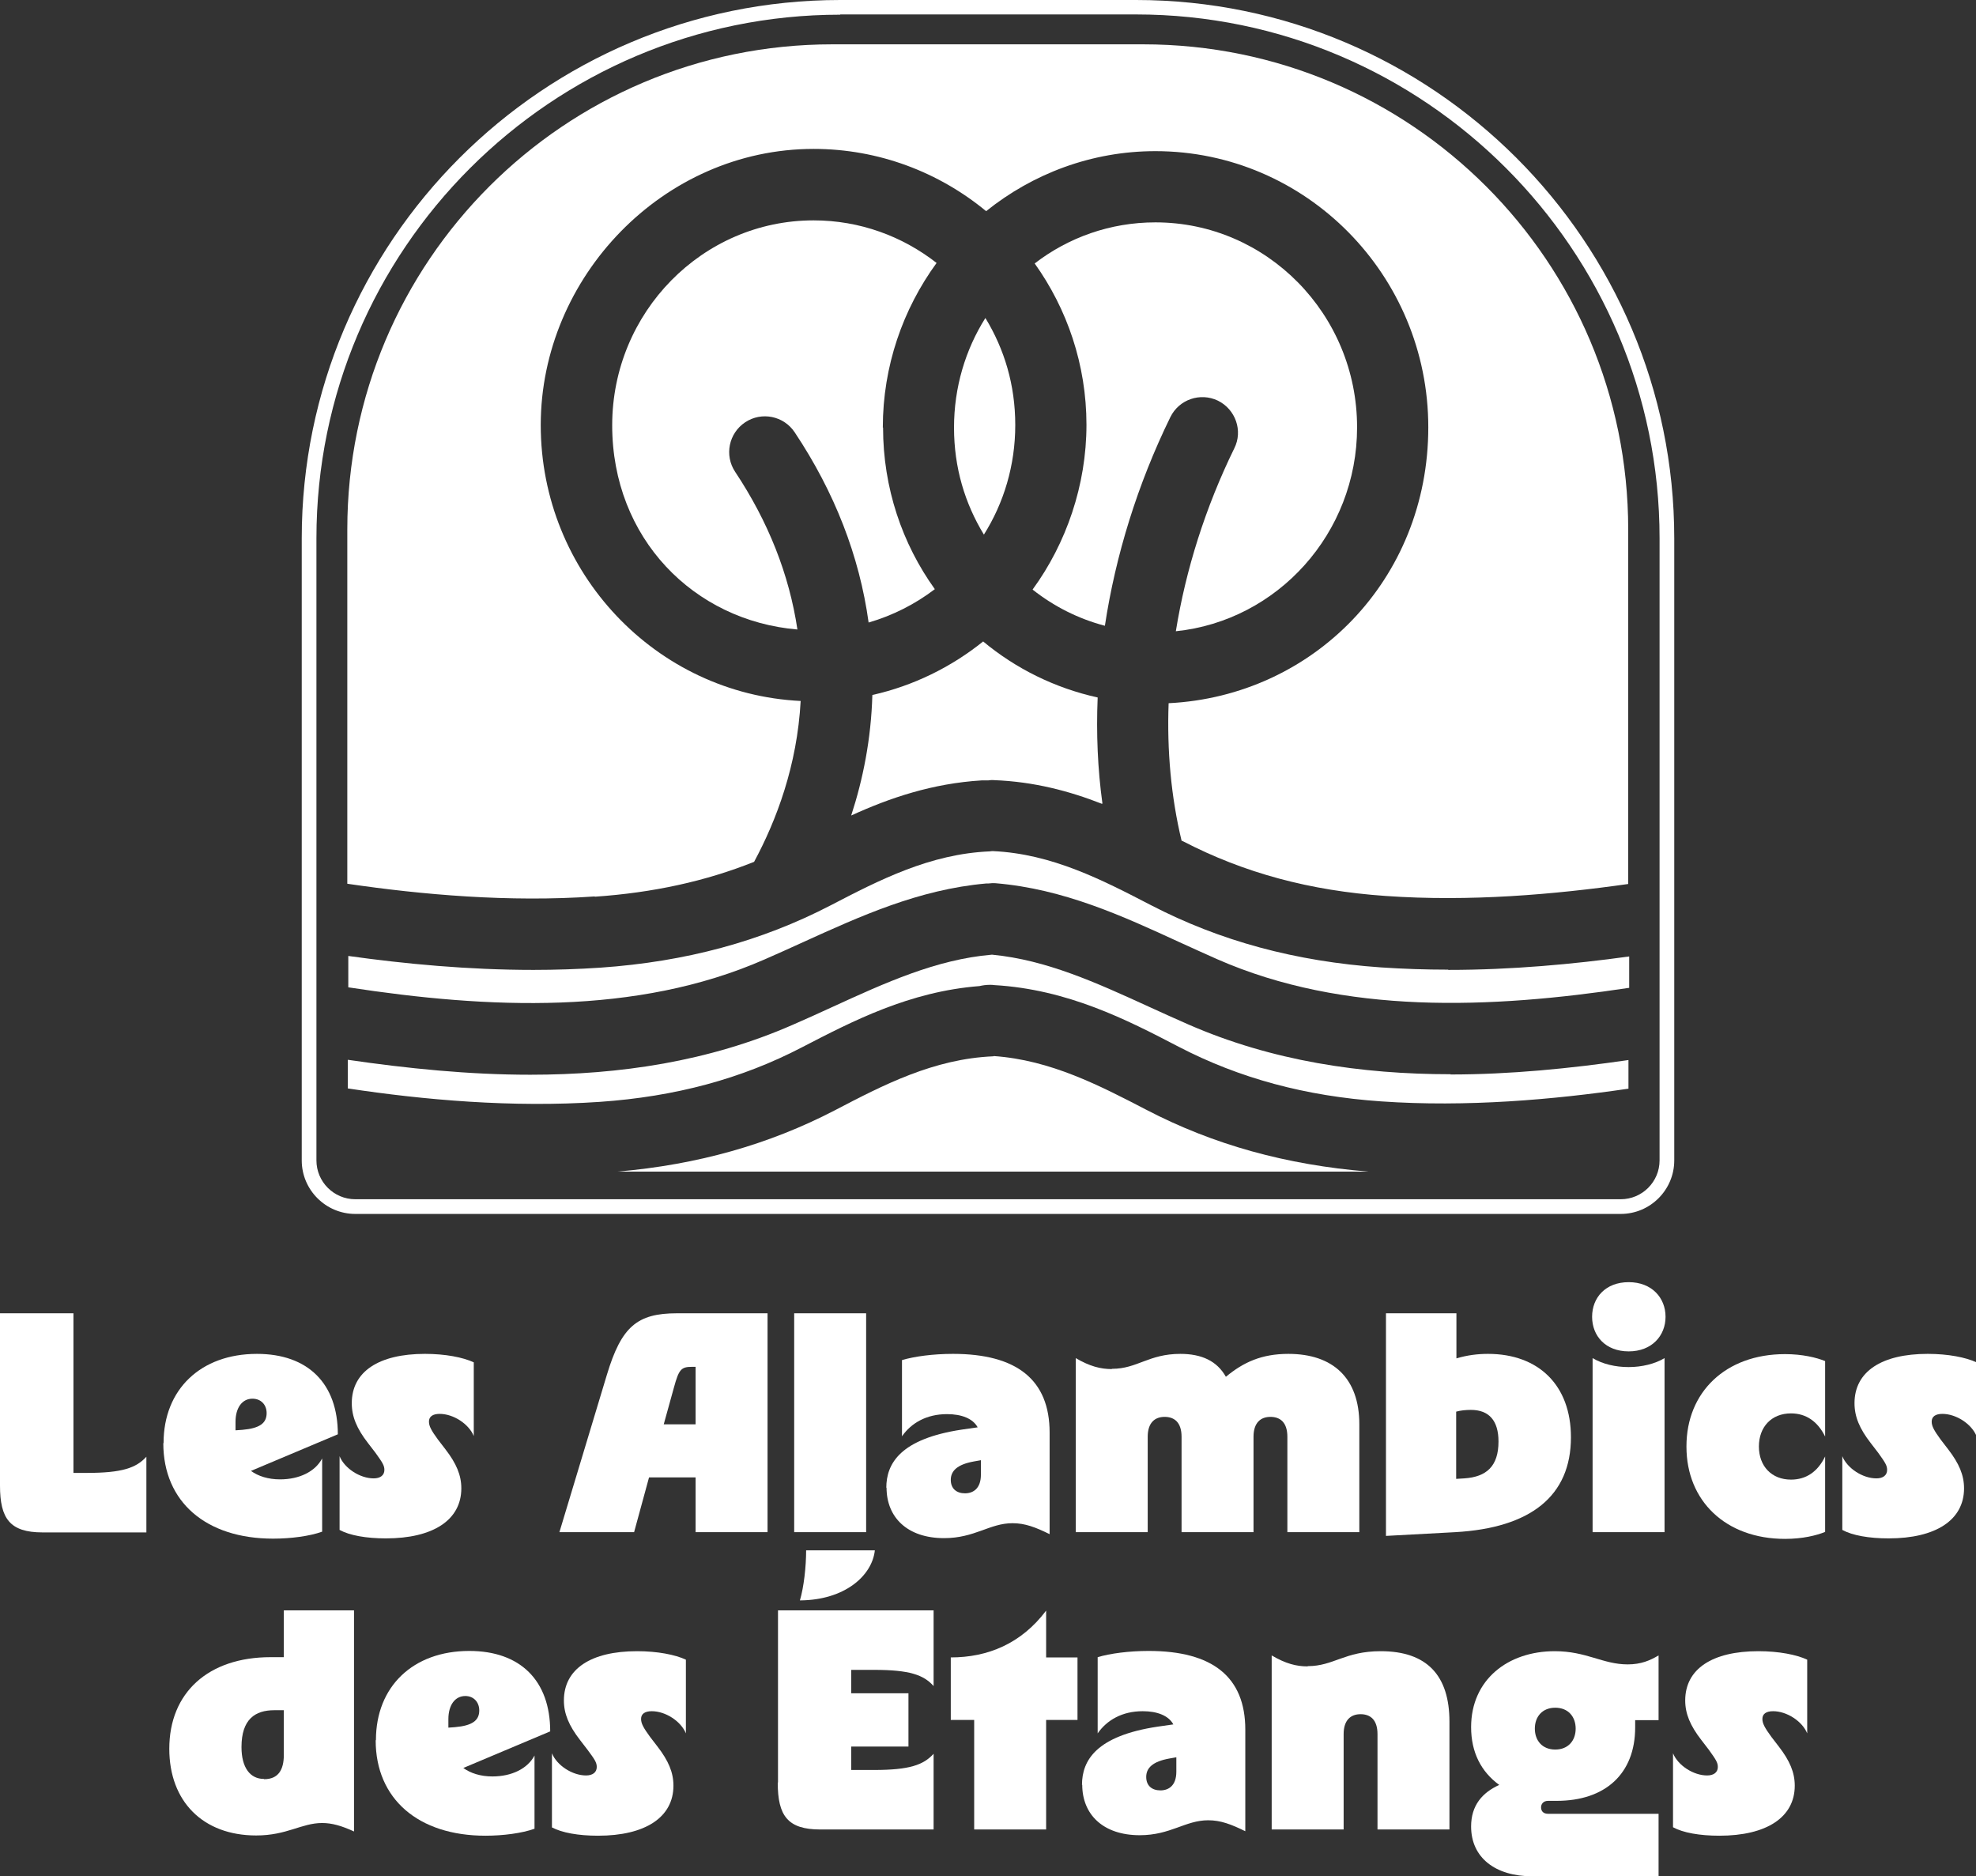 <svg xmlns="http://www.w3.org/2000/svg" id="Calque_2" data-name="Calque 2" viewBox="0 0 79.37 75.35"><rect x="0" y="0" width="79.37" height="75.35" fill="#333333" stroke="none"/><defs><style>      .cls-1 {        fill: #fff;      }    </style></defs><g id="Calque_1-2" data-name="Calque 1"><path class="cls-1" d="M0,59.65v-6.91h2.95v6.41h.54c1.42,0,1.98-.2,2.39-.65v3.04H1.71c-1.31,0-1.71-.55-1.71-1.88"></path><path class="cls-1" d="M6.57,57.95c0-2.15,1.49-3.58,3.75-3.58,2.05,0,3.25,1.19,3.25,3.23l-3.49,1.47c.29.21.69.34,1.17.34.77,0,1.41-.31,1.69-.84v2.94c-.5.18-1.25.28-1.97.28-2.7,0-4.41-1.48-4.41-3.83M9.74,57.42c.68-.06.97-.26.97-.67,0-.34-.23-.58-.57-.58-.41,0-.68.36-.68.93v.34l.28-.02Z"></path><path class="cls-1" d="M13.64,61.44v-2.96c.2.49.82.89,1.37.89.26,0,.43-.12.43-.34,0-.18-.08-.3-.36-.69l-.3-.39c-.45-.58-.65-1.06-.65-1.6,0-1.27,1.09-1.98,2.94-1.98.82,0,1.53.14,1.96.34v2.96c-.2-.49-.82-.89-1.37-.89-.28,0-.43.11-.43.31,0,.18.09.35.36.72l.3.39c.44.57.64,1.04.64,1.57,0,1.27-1.13,2.01-3.03,2.01-.79,0-1.46-.12-1.86-.34"></path><path class="cls-1" d="M27.19,52.74h3.64v8.79h-2.89v-2.2h-1.87l-.6,2.2h-3l1.91-6.33c.58-1.92,1.21-2.46,2.81-2.46M27.94,57.2v-2.31h-.14c-.44,0-.53.1-.73.83l-.41,1.48h1.28Z"></path><rect class="cls-1" x="31.9" y="52.74" width="2.89" height="8.79"></rect><path class="cls-1" d="M35.6,59.75c0-.99.58-1.97,3.04-2.34l.63-.09c-.19-.35-.64-.53-1.23-.53-.83,0-1.44.36-1.81.89v-3.06c.5-.15,1.26-.25,2.05-.25,2.56,0,3.88,1.04,3.88,3.16v4.08c-.57-.28-.99-.44-1.49-.44-.92,0-1.51.6-2.75.6-1.47,0-2.31-.83-2.31-2.03M39.4,59.22v-.58l-.28.05c-.67.12-.93.38-.93.74s.24.54.57.54.64-.19.64-.75"></path><path class="cls-1" d="M44.67,54.97c1.01,0,1.47-.6,2.74-.6.85,0,1.47.28,1.83.92.7-.58,1.43-.92,2.51-.92,1.8,0,2.85.98,2.85,2.83v4.33h-2.89v-3.83c0-.58-.29-.8-.68-.8s-.68.23-.68.8v3.83h-2.89v-3.83c0-.58-.29-.8-.68-.8s-.68.23-.68.8v3.83h-2.89v-6.99c.56.33,1,.44,1.44.44"></path><path class="cls-1" d="M55.67,52.74h2.83v1.81c.45-.13.85-.18,1.27-.18,2.03,0,3.33,1.26,3.33,3.35,0,2.36-1.62,3.64-4.65,3.81l-2.78.15v-8.94ZM60.19,57.89c0-.84-.38-1.27-1.11-1.27-.2,0-.41.02-.59.07v2.7l.33-.02c.88-.06,1.37-.48,1.37-1.48"></path><path class="cls-1" d="M63.95,52.88c0-.77.54-1.39,1.47-1.39s1.48.63,1.48,1.39-.55,1.39-1.48,1.39-1.47-.62-1.47-1.39M65.42,54.9c.53,0,1.06-.13,1.44-.36v6.99h-2.89v-6.99c.4.24.92.36,1.44.36"></path><path class="cls-1" d="M67.74,58.08c0-2.17,1.57-3.7,3.96-3.7.7,0,1.27.14,1.61.28v3.03c-.3-.61-.77-.93-1.37-.93-.78,0-1.29.54-1.29,1.33s.51,1.33,1.29,1.33c.6,0,1.07-.31,1.37-.93v3.03c-.34.14-.9.28-1.61.28-2.39,0-3.96-1.53-3.96-3.7"></path><path class="cls-1" d="M74,61.44v-2.96c.2.49.82.89,1.37.89.26,0,.43-.12.43-.34,0-.18-.08-.3-.36-.69l-.3-.39c-.45-.58-.65-1.06-.65-1.6,0-1.27,1.09-1.98,2.94-1.98.82,0,1.53.14,1.96.34v2.96c-.2-.49-.82-.89-1.37-.89-.28,0-.43.11-.43.31,0,.18.09.35.36.72l.3.39c.44.57.64,1.04.64,1.57,0,1.27-1.13,2.01-3.03,2.01-.79,0-1.46-.12-1.86-.34"></path><path class="cls-1" d="M6.8,70.23c0-2.26,1.57-3.68,4.07-3.68h.53v-1.88h2.82v8.88c-.5-.23-.89-.34-1.28-.34-.83,0-1.41.5-2.65.5-2.14,0-3.49-1.37-3.49-3.48M10.61,71.45c.57,0,.79-.38.79-.97v-1.8h-.38c-.77,0-1.32.36-1.32,1.48,0,.83.35,1.28.9,1.28"></path><path class="cls-1" d="M15.1,69.88c0-2.15,1.49-3.58,3.75-3.58,2.05,0,3.25,1.19,3.25,3.23l-3.49,1.47c.29.21.69.34,1.17.34.77,0,1.41-.31,1.69-.84v2.94c-.5.18-1.26.28-1.97.28-2.7,0-4.41-1.48-4.41-3.83M18.28,69.36c.68-.06.97-.26.97-.67,0-.34-.23-.58-.56-.58-.41,0-.68.36-.68.93v.34l.28-.02Z"></path><path class="cls-1" d="M22.17,73.37v-2.96c.2.49.82.89,1.37.89.26,0,.43-.12.43-.34,0-.18-.08-.3-.37-.69l-.3-.39c-.45-.58-.65-1.06-.65-1.59,0-1.27,1.09-1.98,2.94-1.98.82,0,1.53.14,1.96.34v2.96c-.2-.49-.82-.89-1.37-.89-.28,0-.43.11-.43.31,0,.18.09.35.36.72l.3.39c.44.57.64,1.04.64,1.57,0,1.27-1.13,2.01-3.03,2.01-.79,0-1.46-.12-1.86-.34"></path><path class="cls-1" d="M31.25,71.58v-6.91h6.25v3.04c-.4-.45-.97-.65-2.39-.65h-.92v.94h2.3v2.14h-2.3v.94h.92c1.42,0,1.98-.2,2.39-.65v3.04h-4.55c-1.31,0-1.71-.55-1.71-1.88M32.38,62.26h2.76c-.11,1.02-1.21,2-3.01,2.01.16-.54.25-1.36.25-2.01"></path><path class="cls-1" d="M39.13,69.07h-.94v-2.51c1.48,0,2.83-.55,3.83-1.88v1.88h1.26v2.51h-1.26v4.4h-2.89v-4.4Z"></path><path class="cls-1" d="M43.46,71.68c0-.99.58-1.97,3.04-2.34l.63-.09c-.19-.35-.64-.53-1.23-.53-.83,0-1.44.36-1.81.89v-3.06c.5-.15,1.26-.25,2.05-.25,2.56,0,3.88,1.04,3.88,3.16v4.08c-.57-.28-.99-.44-1.49-.44-.92,0-1.51.6-2.75.6-1.47,0-2.31-.83-2.31-2.03M47.25,71.15v-.58l-.28.05c-.67.12-.93.38-.93.74s.24.54.57.54.64-.19.64-.75"></path><path class="cls-1" d="M52.53,66.91c1.04,0,1.48-.6,2.93-.6,1.86,0,2.76.98,2.76,2.83v4.33h-2.89v-3.83c0-.58-.29-.8-.68-.8s-.68.23-.68.8v3.83h-2.89v-6.99c.56.33.99.44,1.44.44"></path><path class="cls-1" d="M59.09,73.35c0-.85.45-1.36,1.13-1.67-.73-.53-1.13-1.31-1.13-2.32,0-1.9,1.47-3.05,3.36-3.05,1.28,0,1.93.53,2.93.53.54,0,.9-.16,1.24-.36v2.6h-.94v.29c0,1.87-1.21,2.95-3.15,2.95h-.35c-.19,0-.28.13-.28.26,0,.15.09.26.28.26h4.44v2.51h-5.07c-1.49,0-2.46-.75-2.46-2M63.29,69.42c0-.48-.3-.84-.82-.84s-.82.36-.82.84.3.84.82.84.82-.36.82-.84"></path><path class="cls-1" d="M67.2,73.37v-2.96c.2.49.82.89,1.37.89.26,0,.43-.12.43-.34,0-.18-.08-.3-.36-.69l-.3-.39c-.45-.58-.65-1.06-.65-1.59,0-1.27,1.09-1.98,2.94-1.98.82,0,1.53.14,1.96.34v2.96c-.2-.49-.82-.89-1.37-.89-.28,0-.43.11-.43.31,0,.18.09.35.36.72l.3.39c.44.57.64,1.04.64,1.57,0,1.27-1.13,2.01-3.03,2.01-.79,0-1.46-.12-1.86-.34"></path><path class="cls-1" d="M58.27,43.14c-3.59,0-7.18-.53-10.54-2-.52-.23-1.06-.47-1.58-.71-2.12-.97-4.12-1.88-6.29-2.09-.01,0-.02,0-.03,0-2.22.19-4.26,1.12-6.42,2.11-.52.24-1.05.48-1.58.71-3.36,1.47-6.94,2-10.53,2-2.46,0-4.93-.25-7.33-.6v1.15c3.04.46,6.6.78,10.12.54,3.04-.21,5.7-.93,8.12-2.19,2.03-1.05,4.31-2.24,7.13-2.46.13-.03.27-.05.41-.05,0,0,.01,0,.01,0,0,0,.01,0,.02,0,.05,0,.1,0,.15.01,2.95.17,5.33,1.39,7.42,2.48,2.43,1.26,5.08,1.98,8.12,2.19,3.44.24,6.94-.07,9.94-.51v-1.15c-2.35.34-4.75.58-7.15.58"></path><path class="cls-1" d="M23.9,36.01c2.33-.16,4.44-.62,6.39-1.4.9-1.67,1.73-3.87,1.87-6.46-5.8-.28-10.44-5.14-10.44-11.08s4.92-11.09,10.96-11.09c2.62,0,5.04.94,6.93,2.5,1.87-1.5,4.23-2.41,6.8-2.41,6.04,0,10.96,4.97,10.96,11.09s-4.63,10.79-10.43,11.08c-.07,1.91.1,3.77.52,5.52.02.01.05.02.07.03,2.43,1.26,5.08,1.98,8.12,2.19,3.38.24,6.79-.06,9.75-.48v-14.24c0-10.76-8.72-19.48-19.48-19.48h-12.49c-10.76,0-19.48,8.72-19.48,19.48v14.23c3,.44,6.49.75,9.93.51"></path><path class="cls-1" d="M44.28,32.26c-.19-1.38-.25-2.81-.19-4.25-1.72-.38-3.29-1.16-4.6-2.25-1.28,1.03-2.8,1.78-4.45,2.15-.05,1.78-.38,3.4-.85,4.84,1.55-.71,3.27-1.29,5.24-1.41.03,0,.06,0,.09,0,.03,0,.07,0,.1,0h.01s.04,0,.06,0c.08-.01.16-.02.24-.01,1.6.06,3.03.44,4.33.95,0,0,0,0,.01,0"></path><path class="cls-1" d="M41.48,23.68c.85.67,1.83,1.17,2.9,1.45.43-2.83,1.31-5.68,2.63-8.38.35-.71,1.2-1,1.91-.66.71.35,1.01,1.21.66,1.91-1.16,2.37-1.95,4.87-2.35,7.35,4.08-.42,7.28-3.93,7.28-8.19,0-4.54-3.63-8.23-8.1-8.23-1.82,0-3.5.61-4.85,1.65,1.3,1.82,2.08,4.06,2.08,6.48s-.81,4.76-2.16,6.61"></path><path class="cls-1" d="M58.16,38.94c-.89,0-1.79-.03-2.69-.09-3.44-.24-6.46-1.06-9.24-2.5-1.95-1.01-3.97-2.06-6.34-2.17-.04,0-.09,0-.13.01-2.4.1-4.44,1.15-6.4,2.17-2.78,1.44-5.8,2.26-9.24,2.5-.9.06-1.8.09-2.69.09-2.61,0-5.16-.24-7.44-.56v1.26c5.61.86,11.57,1.14,16.72-1.12.51-.22,1.01-.45,1.54-.69,2.29-1.04,4.65-2.12,7.36-2.36,0,0,.02,0,.03,0,.02,0,.04,0,.05,0,.1-.01.2-.02.31-.01,2.72.23,5.08,1.31,7.36,2.36.53.24,1.03.47,1.53.69,5.1,2.24,10.98,1.99,16.55,1.15v-1.26c-2.24.31-4.72.54-7.26.54"></path><path class="cls-1" d="M39.52,21.47c.8-1.27,1.26-2.78,1.26-4.4s-.44-3.05-1.2-4.3c-.8,1.27-1.26,2.78-1.26,4.4s.44,3.05,1.2,4.3"></path><path class="cls-1" d="M39.9,42.42c-2.39.1-4.42,1.15-6.37,2.17-2.64,1.37-5.5,2.18-8.72,2.46h30.15c-3.3-.27-6.22-1.08-8.91-2.48-1.89-.98-3.85-2-6.13-2.16"></path><path class="cls-1" d="M35.46,17.17c0-2.47.81-4.76,2.16-6.61-1.37-1.07-3.08-1.71-4.94-1.71-4.46,0-8.09,3.69-8.09,8.23s3.28,7.85,7.44,8.2c-.33-2.21-1.17-4.33-2.5-6.33-.44-.66-.26-1.55.4-1.99.66-.44,1.55-.26,1.99.4,1.6,2.4,2.6,4.96,2.97,7.64.97-.28,1.87-.74,2.66-1.34-1.31-1.82-2.08-4.07-2.08-6.49"></path><path class="cls-1" d="M65.1,48.75H14.27c-1.18,0-2.15-.96-2.15-2.15v-24.98C12.12,9.7,21.82,0,33.75,0h11.88c11.92,0,21.62,9.7,21.62,21.62v24.98c0,1.18-.96,2.15-2.15,2.15M33.75.59C22.15.59,12.71,10.02,12.71,21.62v24.98c0,.86.7,1.56,1.56,1.56h50.83c.86,0,1.56-.7,1.56-1.56v-24.98c0-11.6-9.44-21.04-21.03-21.04h-11.88Z"></path></g></svg>